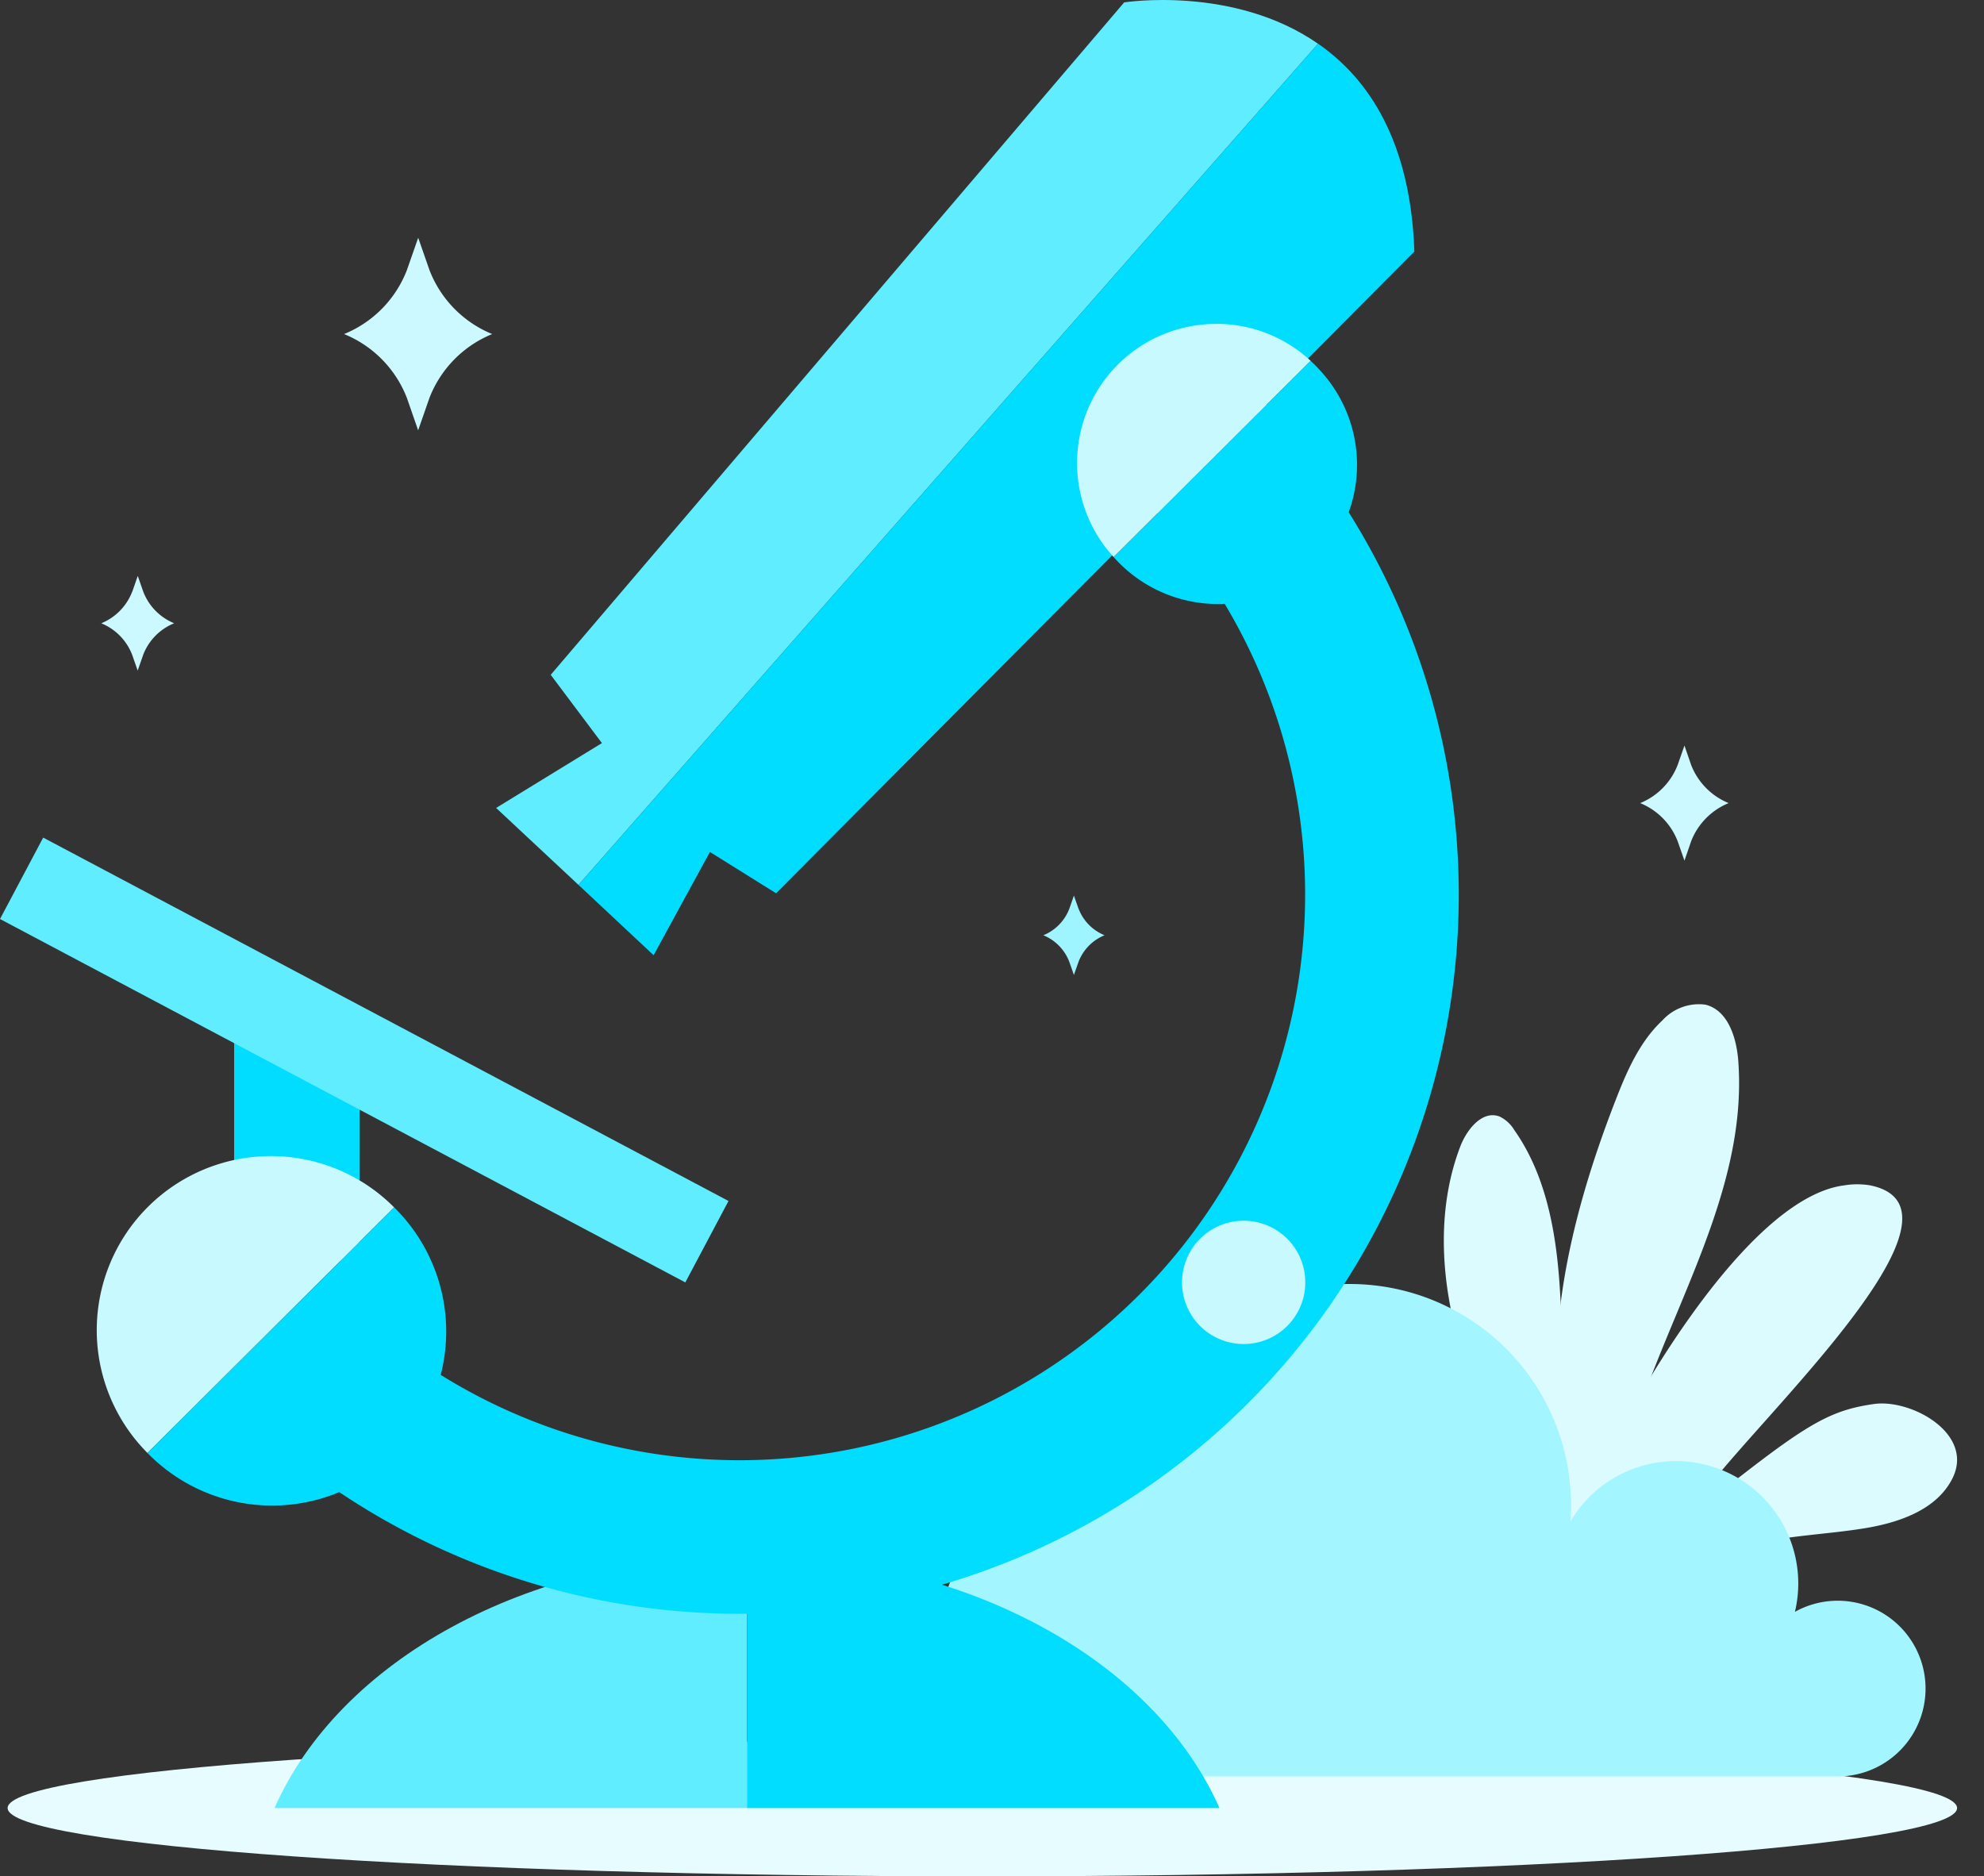 <svg id="_2-moksliniai_tyrimai" data-name="2-moksliniai tyrimai" xmlns="http://www.w3.org/2000/svg" xmlns:xlink="http://www.w3.org/1999/xlink" width="178.688" height="169" viewBox="0 0 178.688 169">
  <rect x="0" y="0" width="178.688" height="169" fill="#333333" stroke="none"/>
  <defs>
    <clipPath id="clip-path">
      <rect id="Rectangle_12566" data-name="Rectangle 12566" width="178.688" height="169" fill="none"/>
    </clipPath>
  </defs>
  <g id="Group_34937" data-name="Group 34937" clip-path="url(#clip-path)">
    <path id="Path_43162" data-name="Path 43162" d="M.687,162.845c0,3.4,39.3,6.155,87.788,6.155s87.788-2.755,87.788-6.155-39.3-6.152-87.788-6.152S.687,159.447.687,162.845" fill="#e6fcff"/>
    <path id="Path_43163" data-name="Path 43163" d="M36.647,24.328l1.018-2.913,1.016,2.913a10.179,10.179,0,0,0,5.649,5.76,10.183,10.183,0,0,0-5.654,5.756L37.66,38.758l-1.013-2.915a10.174,10.174,0,0,0-5.66-5.755,10.174,10.174,0,0,0,5.66-5.76" fill="#ccf9ff"/>
    <path id="Path_43164" data-name="Path 43164" d="M141.3,133.119c-2.838-11.271,0-23.214,4.215-34.047,1.013-2.606,2.165-5.255,4.209-7.168a4.446,4.446,0,0,1,3.859-1.419c2.039.486,2.816,2.966,2.973,5.057.989,13.2-8.107,24.947-10.766,37.915" fill="#dcfbff"/>
    <path id="Path_43165" data-name="Path 43165" d="M136.737,133.944a70.29,70.29,0,0,1-5.826-14.907c-1.21-5.208-1.3-10.8.616-15.794.594-1.538,1.994-3.272,3.534-2.678a3.133,3.133,0,0,1,1.322,1.215c2.766,3.922,3.707,8.843,4.059,13.633s.191,9.63,1.078,14.351a4.03,4.03,0,0,0,.773,1.973,1.5,1.5,0,0,0,1.919.371,2.03,2.03,0,0,0,.626-1c.742-2.065,11.863-23.174,21.285-24.348a7.157,7.157,0,0,1,2.3,0c11.682,2.374-15.677,25.988-16.01,29.638,9.88-7.87,11.958-9.309,16.354-9.94,3.384-.485,9.129,2.7,7.056,6.743-1.435,2.8-4.8,3.946-7.907,4.45-3.384.551-6.849.641-10.185,1.46s-6.639,2.507-8.423,5.439" fill="#dcfbff"/>
    <path id="Path_43166" data-name="Path 43166" d="M97.556,134.288a12.891,12.891,0,0,1,4.107.681,19.92,19.92,0,0,1,39.831.586c0,.5-.027,1-.063,1.5a11.018,11.018,0,0,1,20.228,8.12A7.913,7.913,0,1,1,165.507,160H97.556a12.856,12.856,0,1,1,0-25.712Z" fill="#a3f5ff"/>
    <path id="Path_43167" data-name="Path 43167" d="M24.725,162.846H67.278V140.1c-19.888,0-36.737,9.549-42.553,22.75" fill="#60edff"/>
    <path id="Path_43168" data-name="Path 43168" d="M67.278,140.1v22.75h42.554c-5.818-13.2-22.665-22.75-42.554-22.75" fill="#0df"/>
    <path id="Path_43169" data-name="Path 43169" d="M107.191,30.087,97.834,40.325A50.946,50.946,0,1,1,29.3,115.275l-9.354,10.233a64.778,64.778,0,1,0,87.246-95.421" fill="#0df"/>
    <path id="Path_43170" data-name="Path 43170" d="M117.562,115.5a5.552,5.552,0,1,1-5.554-5.551,5.552,5.552,0,0,1,5.554,5.551" fill="#c7f9ff"/>
    <rect id="Rectangle_12564" data-name="Rectangle 12564" width="11.298" height="22.524" transform="translate(21.087 91.06)" fill="#0df"/>
    <path id="Path_43171" data-name="Path 43171" d="M101.248.216,49.6,60.78l4.612,6.148-9.53,5.842L52.1,79.7,118.71,3.94C111.1-1.347,101.248.216,101.248.216" fill="#60edff"/>
    <path id="Path_43172" data-name="Path 43172" d="M118.71,3.94,52.1,79.7l6.767,6.336,5.073-9.3,5.956,3.719,57.489-57.8c-.344-9.914-4.1-15.546-8.67-18.718" fill="#0df"/>
    <rect id="Rectangle_12565" data-name="Rectangle 12565" width="8.301" height="69.864" transform="translate(0.001 82.774) rotate(-62.064)" fill="#60edff"/>
    <path id="Path_43173" data-name="Path 43173" d="M109.549,29.172a12.531,12.531,0,0,0-9.249,21L118.047,32.5a12.487,12.487,0,0,0-8.5-3.333" fill="#c7f9ff"/>
    <path id="Path_43174" data-name="Path 43174" d="M118.048,32.506,100.3,50.176A12.535,12.535,0,1,0,118.836,33.3c-.25-.276-.514-.54-.788-.792" fill="#0df"/>
    <path id="Path_43175" data-name="Path 43175" d="M24.39,104.127a15.678,15.678,0,0,0-11.108,26.74L35.5,108.748a15.624,15.624,0,0,0-11.111-4.621" fill="#c7f9ff"/>
    <path id="Path_43176" data-name="Path 43176" d="M13.282,130.867A15.677,15.677,0,1,0,35.66,108.906l-.158-.159Z" fill="#0df"/>
    <path id="Path_43177" data-name="Path 43177" d="M97.144,81.865l-.422-1.2-.421,1.2a4.189,4.189,0,0,1-2.334,2.371A4.207,4.207,0,0,1,96.3,86.614l.421,1.2.422-1.2a4.207,4.207,0,0,1,2.339-2.378,4.187,4.187,0,0,1-2.334-2.375" fill="#9ef4ff"/>
    <path id="Path_43178" data-name="Path 43178" d="M151.1,68.893l.61-1.742.6,1.742a6.1,6.1,0,0,0,3.379,3.441,6.09,6.09,0,0,0-3.379,3.441l-.6,1.741-.61-1.741a6.062,6.062,0,0,0-3.378-3.441,6.067,6.067,0,0,0,3.378-3.441" fill="#ccf9ff"/>
    <path id="Path_43179" data-name="Path 43179" d="M11.908,53.306l.5-1.434.5,1.434a5.014,5.014,0,0,0,2.779,2.83A5,5,0,0,0,12.9,58.965L12.4,60.4l-.5-1.433a5.006,5.006,0,0,0-2.779-2.829,5.017,5.017,0,0,0,2.779-2.83" fill="#ccf9ff"/>
  </g>
</svg>
